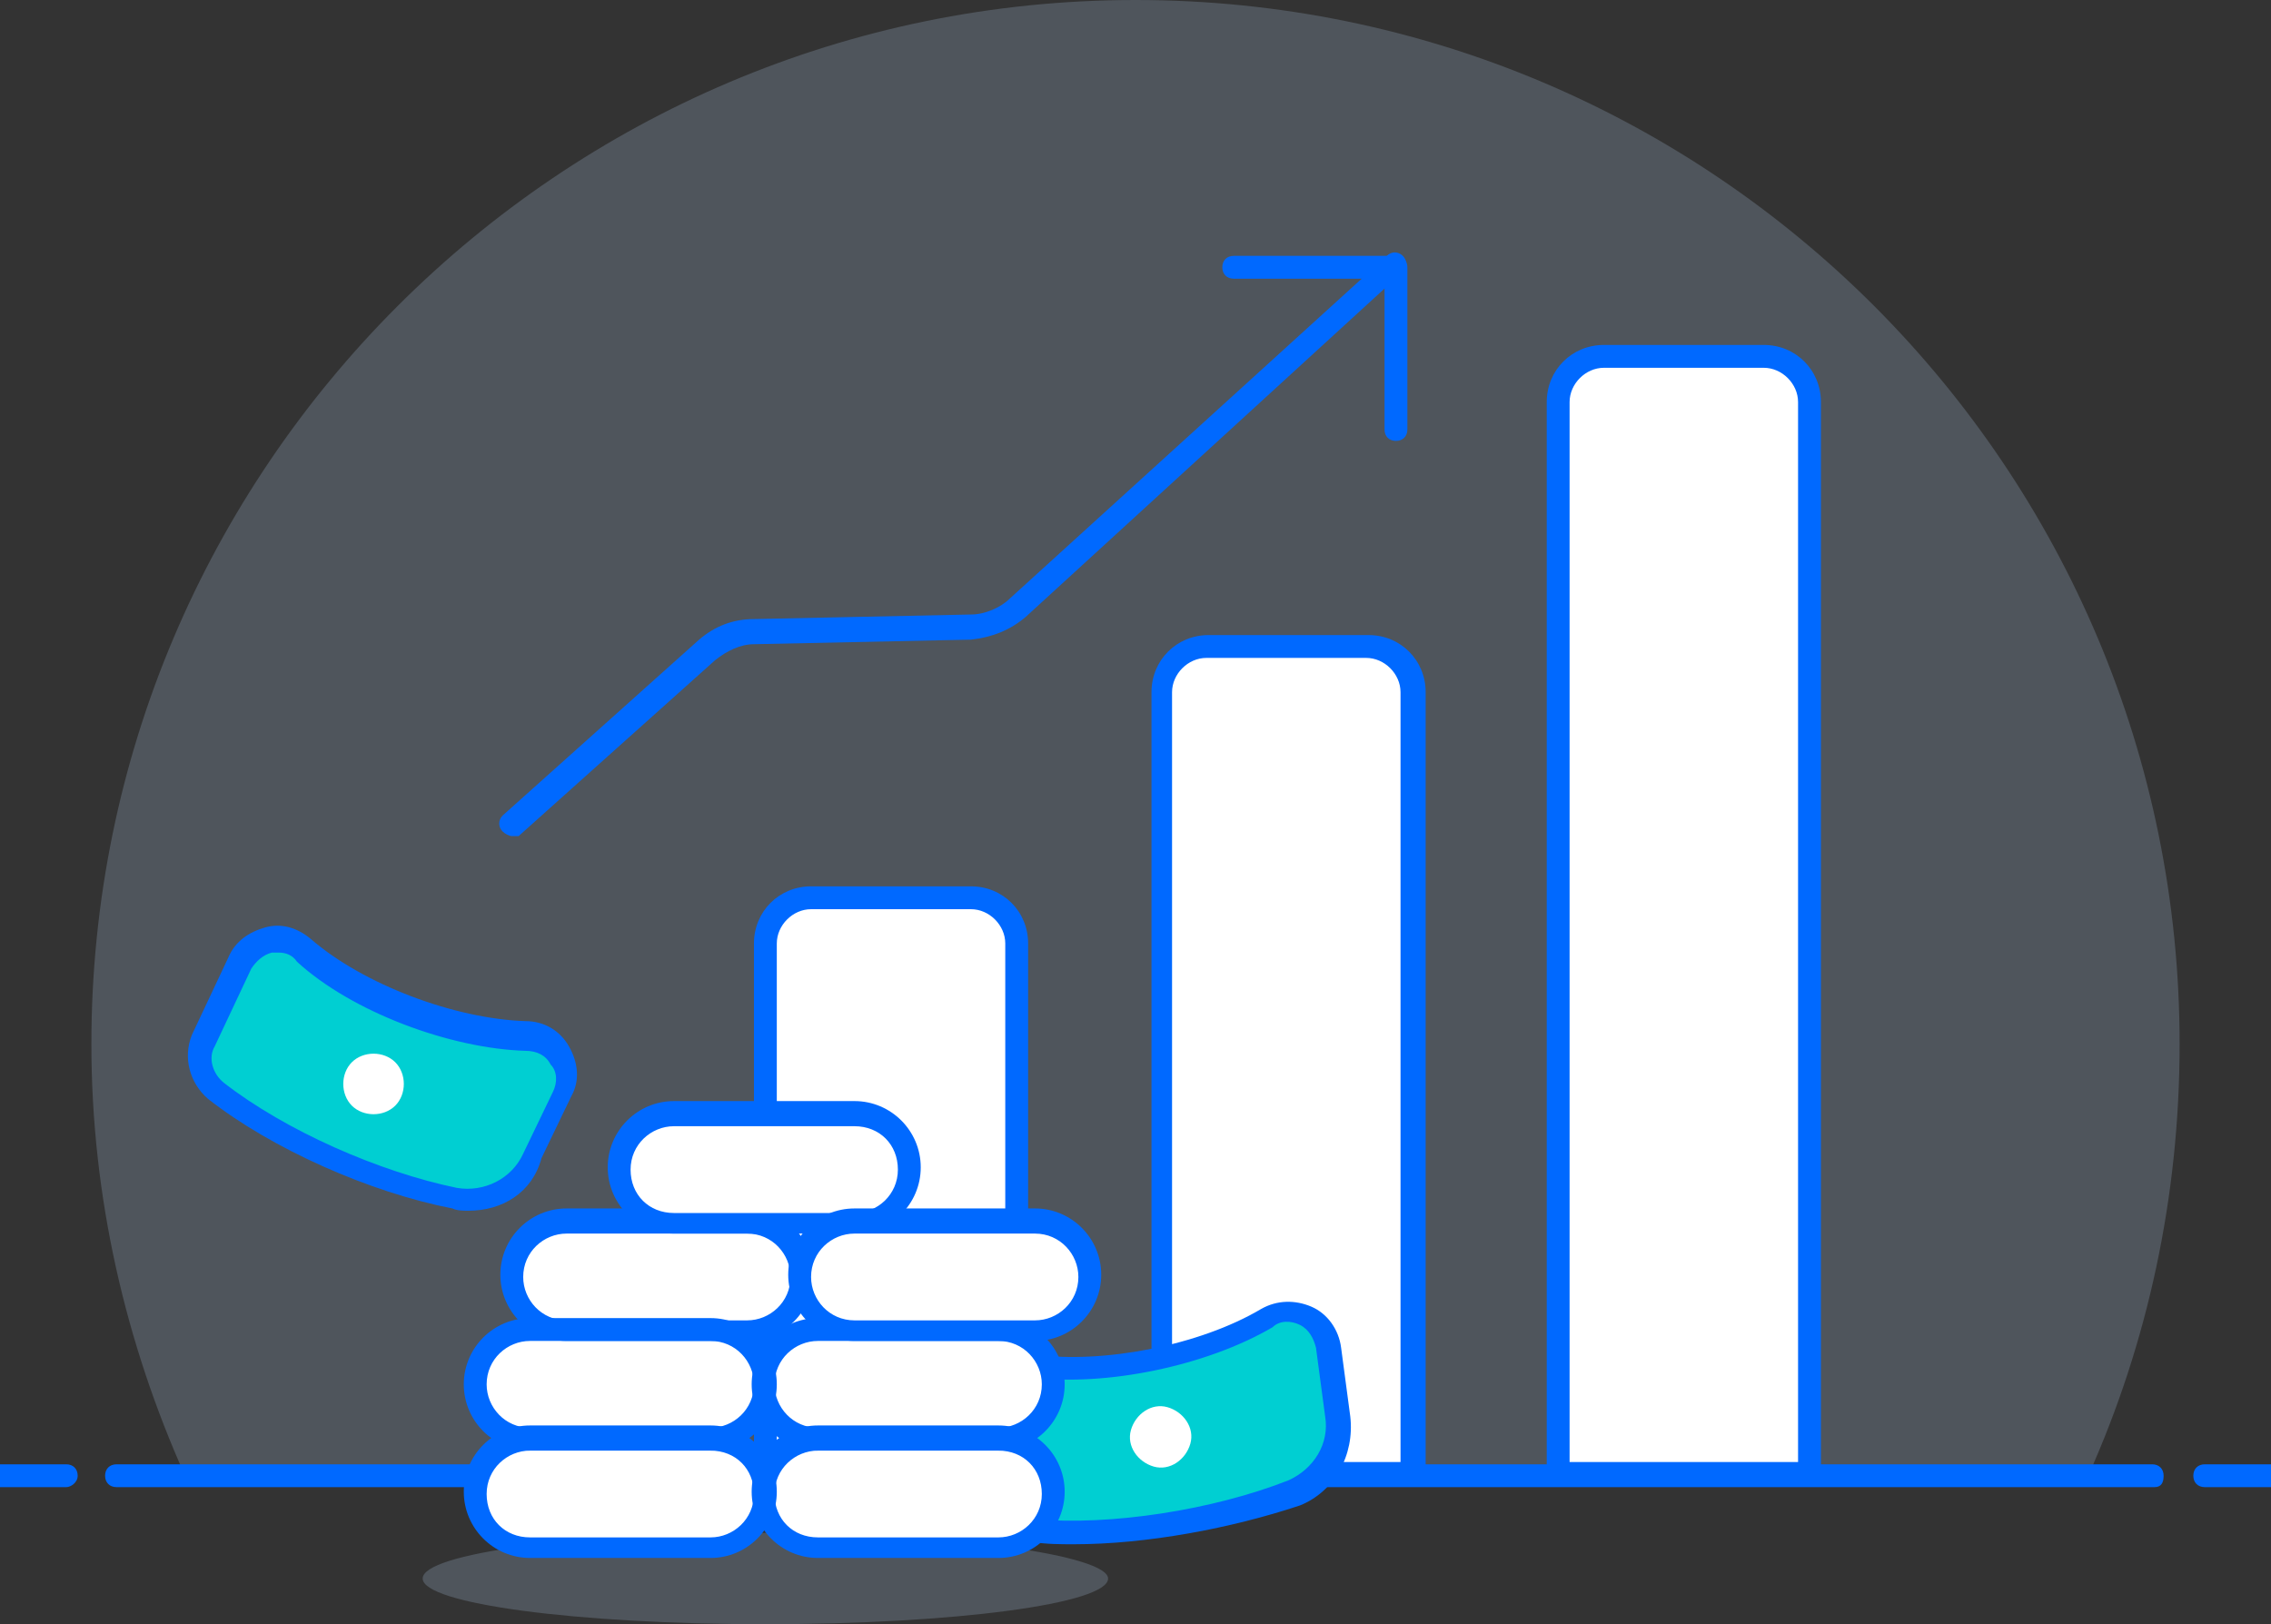 <?xml version="1.0" encoding="utf-8"?>
<!-- Generator: Adobe Illustrator 22.1.0, SVG Export Plug-In . SVG Version: 6.00 Build 0)  -->
<svg version="1.1" id="Layer_1" xmlns="http://www.w3.org/2000/svg" xmlns:xlink="http://www.w3.org/1999/xlink" x="0px" y="0px"
	 viewBox="0 0 99.4 71.1" style="enable-background:new 0 0 99.4 71.1;" xml:space="preserve">
<rect x="0" y="0" width="99.4" height="71.1" fill="#333333" stroke="none"/>
<style type="text/css">
	.st0{opacity:0.203;fill:#BDDBFF;}
	.st1{fill:#0069FF;}
	.st2{fill:#FFFFFF;}
	.st3{fill:#00CFD2;}
	.st4{fill:#BDDBFF;}
	.st5{fill:none;stroke:#0069FF;stroke-linecap:round;stroke-linejoin:round;stroke-miterlimit:10;}
	.st6{fill:#FFFFFF;stroke:#0069FF;stroke-linecap:round;stroke-linejoin:round;stroke-miterlimit:10;}
	.st7{clip-path:url(#SVGID_2_);fill:#FFFFFF;}
	.st8{clip-path:url(#SVGID_2_);fill:#0069FF;}
	.st9{clip-path:url(#SVGID_2_);fill:#BDDBFF;}
	.st10{clip-path:url(#SVGID_2_);}
	.st11{clip-path:url(#SVGID_2_);fill:#00CFD2;}
	.st12{opacity:0.203;clip-path:url(#SVGID_4_);fill:#BDDBFF;}
	.st13{clip-path:url(#SVGID_4_);}
	.st14{clip-path:url(#SVGID_4_);fill:#BDDBFF;}
	.st15{clip-path:url(#SVGID_4_);fill:#FFFFFF;}
	.st16{clip-path:url(#SVGID_4_);fill:#0069FF;}
	.st17{clip-path:url(#SVGID_4_);fill:#00CFD2;}
	.st18{clip-path:url(#SVGID_6_);fill:#FFFFFF;}
	.st19{clip-path:url(#SVGID_6_);fill:#0069FF;}
	.st20{clip-path:url(#SVGID_6_);}
	.st21{clip-path:url(#SVGID_8_);fill:#FFFFFF;}
	.st22{clip-path:url(#SVGID_8_);fill:#0069FF;}
	.st23{clip-path:url(#SVGID_8_);}
	.st24{clip-path:url(#SVGID_8_);fill:#00CFD2;}
	.st25{clip-path:url(#SVGID_10_);}
	.st26{clip-path:url(#SVGID_12_);}
	.st27{clip-path:url(#SVGID_12_);fill:#BDDBFF;}
	.st28{clip-path:url(#SVGID_12_);fill:#FFFFFF;}
	.st29{clip-path:url(#SVGID_12_);fill:#0069FF;}
	.st30{clip-path:url(#SVGID_12_);fill:#00CFD2;}
	.st31{clip-path:url(#SVGID_14_);fill:#FFFFFF;}
	.st32{clip-path:url(#SVGID_14_);fill:#0069FF;}
	.st33{clip-path:url(#SVGID_14_);}
	.st34{clip-path:url(#SVGID_16_);}
	.st35{clip-path:url(#SVGID_16_);fill:#0069FF;}
</style>
<g>
	<path class="st0" d="M95.4,45.7C95.4,20.5,75,0,49.7,0C24.5,0,4,20.5,4,45.7c0,6.7,1.5,13.1,4.1,18.9h83.3
		C94,58.8,95.4,52.4,95.4,45.7z"/>
	<path class="st1" d="M94.3,65.1H5.1c-0.3,0-0.5-0.2-0.5-0.5s0.2-0.5,0.5-0.5h89.1c0.3,0,0.5,0.2,0.5,0.5S94.6,65.1,94.3,65.1z"/>
	<path class="st1" d="M2.9,65.1H0c-0.3,0-0.5-0.2-0.5-0.5s0.2-0.5,0.5-0.5h2.9c0.3,0,0.5,0.2,0.5,0.5S3.1,65.1,2.9,65.1z"/>
	<path class="st1" d="M99.4,65.1h-2.9c-0.3,0-0.5-0.2-0.5-0.5s0.2-0.5,0.5-0.5h2.9c0.3,0,0.5,0.2,0.5,0.5S99.7,65.1,99.4,65.1z"/>
	<path class="st0" d="M48.5,69.1c0,1.1-6.7,2-15,2s-15-0.9-15-2c0-1.1,6.7-2,15-2S48.5,68.1,48.5,69.1z"/>
	<path class="st2" d="M79.2,64.5h-11V17.6c0-1.1,0.9-2,2-2h7c1.1,0,2,0.9,2,2V64.5z"/>
	<path class="st2" d="M61.9,64.5h-11V30.3c0-1.1,0.9-2,2-2h7c1.1,0,2,0.9,2,2V64.5z"/>
	<path class="st2" d="M44.5,64.5h-11V41.3c0-1.1,0.9-2,2-2h7c1.1,0,2,0.9,2,2V64.5z"/>
	<path class="st1" d="M79.2,65h-11c-0.3,0-0.5-0.2-0.5-0.5V17.6c0-1.4,1.1-2.5,2.5-2.5h7c1.4,0,2.5,1.1,2.5,2.5v46.9
		C79.7,64.8,79.5,65,79.2,65z M68.7,64h10V17.6c0-0.8-0.7-1.5-1.5-1.5h-7c-0.8,0-1.5,0.7-1.5,1.5V64z"/>
	<path class="st1" d="M44.5,65h-11c-0.3,0-0.5-0.2-0.5-0.5V41.3c0-1.4,1.1-2.5,2.5-2.5h7c1.4,0,2.5,1.1,2.5,2.5v23.2
		C45,64.8,44.8,65,44.5,65z M34,64h10V41.3c0-0.8-0.7-1.5-1.5-1.5h-7c-0.8,0-1.5,0.7-1.5,1.5V64z"/>
	<path class="st1" d="M61.9,65h-11c-0.3,0-0.5-0.2-0.5-0.5V30.3c0-1.4,1.1-2.5,2.5-2.5h7c1.4,0,2.5,1.1,2.5,2.5v34.3
		C62.4,64.8,62.1,65,61.9,65z M51.3,64h10V30.3c0-0.8-0.7-1.5-1.5-1.5h-7c-0.8,0-1.5,0.7-1.5,1.5V64z"/>
	<path class="st1" d="M22.4,36.6c-0.1,0-0.3-0.1-0.4-0.2c-0.2-0.2-0.2-0.5,0-0.7l8.6-7.7c0.7-0.6,1.5-0.9,2.4-0.9l9.5-0.2
		c0.6,0,1.3-0.3,1.7-0.7l16.5-15c0.2-0.2,0.5-0.2,0.7,0c0.2,0.2,0.2,0.5,0,0.7L44.9,27c-0.7,0.6-1.5,0.9-2.4,1l-9.5,0.2
		c-0.6,0-1.2,0.3-1.7,0.7l-8.6,7.7C22.7,36.6,22.6,36.6,22.4,36.6z"/>
	<path class="st1" d="M61.1,19.3c-0.3,0-0.5-0.2-0.5-0.5v-6.6H54c-0.3,0-0.5-0.2-0.5-0.5s0.2-0.5,0.5-0.5h7.1c0.3,0,0.5,0.2,0.5,0.5
		v7.1C61.6,19.1,61.4,19.3,61.1,19.3z"/>
	<g>
		<path class="st3" d="M58.1,58.9c-0.1-0.6-0.5-1.1-1-1.4c-0.5-0.3-1.2-0.2-1.7,0.1c-2.9,1.8-7.2,2.5-10.2,2.1
			c-0.6-0.1-1.1,0.1-1.5,0.5c-0.4,0.4-0.6,1-0.5,1.5l0.5,3.7c0.1,0.8,0.8,1.5,1.6,1.5c3.4,0.3,7.9-0.4,11.3-1.7
			c1.3-0.5,2.1-1.9,1.9-3.4L58.1,58.9z"/>
		<path class="st1" d="M47,67.6c-0.6,0-1.2,0-1.8-0.1c-1.1-0.1-1.9-0.9-2.1-2l-0.5-3.7c-0.1-0.7,0.1-1.4,0.7-1.9
			c0.5-0.5,1.2-0.7,2-0.6c3,0.4,7.2-0.4,9.9-2c0.7-0.4,1.5-0.4,2.2-0.1c0.7,0.3,1.2,1,1.3,1.8v0l0.4,3c0.2,1.7-0.7,3.3-2.2,3.9
			C53.9,66.9,50.2,67.6,47,67.6z M44.9,60.2c-0.3,0-0.7,0.1-0.9,0.4c-0.3,0.3-0.4,0.7-0.4,1.1l0.5,3.7c0.1,0.6,0.6,1.1,1.2,1.1
			c3.3,0.3,7.8-0.4,11.1-1.7c1.1-0.5,1.8-1.6,1.6-2.8l-0.4-3c-0.1-0.4-0.3-0.8-0.7-1c-0.4-0.2-0.9-0.2-1.2,0.1
			c-2.9,1.7-7.3,2.6-10.5,2.2C45,60.2,45,60.2,44.9,60.2z"/>
	</g>
	<path class="st2" d="M52.1,63.2c-0.2,0.7-0.9,1.2-1.6,1c-0.7-0.2-1.2-0.9-1-1.6c0.2-0.7,0.9-1.2,1.6-1
		C51.8,61.8,52.3,62.5,52.1,63.2z"/>
	<g>
		<path class="st3" d="M24.7,48c0.3-0.5,0.2-1.2-0.1-1.7c-0.3-0.5-0.9-0.8-1.5-0.8c-3.4-0.1-7.4-1.8-9.7-3.8c-0.4-0.4-1-0.5-1.6-0.4
			c-0.6,0.1-1,0.5-1.3,1L9,45.7c-0.4,0.8-0.1,1.7,0.5,2.2c2.7,2.1,6.9,4,10.5,4.7c1.4,0.3,2.9-0.5,3.5-1.8L24.7,48z"/>
		<path class="st1" d="M20.5,53c-0.2,0-0.5,0-0.7-0.1c-3.6-0.7-7.9-2.6-10.7-4.8c-0.8-0.7-1.1-1.8-0.7-2.8l1.6-3.4
			c0.3-0.7,0.9-1.1,1.6-1.3c0.7-0.2,1.4,0,2,0.5c2.3,2,6.3,3.5,9.4,3.6c0.8,0,1.5,0.4,1.9,1.1c0.4,0.7,0.5,1.5,0.1,2.2l0,0l-1.3,2.7
			C23.3,52.2,22,53,20.5,53z M12.2,41.7c-0.1,0-0.2,0-0.3,0c-0.4,0.1-0.7,0.4-0.9,0.7l-1.6,3.4c-0.3,0.5-0.1,1.2,0.4,1.6
			c2.7,2.1,6.8,3.9,10.2,4.6c1.2,0.2,2.4-0.4,2.9-1.5l1.3-2.7c0.2-0.4,0.2-0.9-0.1-1.2c-0.2-0.4-0.6-0.6-1.1-0.6
			c-3.3-0.1-7.6-1.7-10-3.9C12.8,41.8,12.5,41.7,12.2,41.7z"/>
	</g>
	<path class="st2" d="M17.3,48.4c-0.5,0.5-1.4,0.5-1.9,0c-0.5-0.5-0.5-1.4,0-1.9c0.5-0.5,1.4-0.5,1.9,0C17.8,47,17.8,47.9,17.3,48.4
		z"/>
	<path class="st2" d="M35.1,55.9c0-1.3-1.1-2.4-2.4-2.4h-7.9c-1.3,0-2.4,1.1-2.4,2.4c0,1.3,1.1,2.4,2.4,2.4h7.9
		C34,58.2,35.1,57.2,35.1,55.9z"/>
	<path class="st2" d="M33.5,60.6c0-1.3-1.1-2.4-2.4-2.4h-7.9c-1.3,0-2.4,1.1-2.4,2.4c0,1.3,1.1,2.4,2.4,2.4h7.9
		C32.4,63,33.5,61.9,33.5,60.6z"/>
	<path class="st2" d="M33.5,65.3c0-1.3-1.1-2.4-2.4-2.4h-7.9c-1.3,0-2.4,1.1-2.4,2.4c0,1.3,1.1,2.4,2.4,2.4h7.9
		C32.4,67.7,33.5,66.6,33.5,65.3z"/>
	<path class="st2" d="M46.1,65.3c0-1.3-1.1-2.4-2.4-2.4h-7.9c-1.3,0-2.4,1.1-2.4,2.4c0,1.3,1.1,2.4,2.4,2.4h7.9
		C45,67.7,46.1,66.6,46.1,65.3z"/>
	<path class="st2" d="M46.1,60.6c0-1.3-1.1-2.4-2.4-2.4h-7.9c-1.3,0-2.4,1.1-2.4,2.4c0,1.3,1.1,2.4,2.4,2.4h7.9
		C45,63,46.1,61.9,46.1,60.6z"/>
	<path class="st1" d="M32.7,58.7h-7.9c-1.6,0-2.9-1.3-2.9-2.9c0-1.6,1.3-2.9,2.9-2.9h7.9c1.6,0,2.9,1.3,2.9,2.9
		C35.6,57.4,34.3,58.7,32.7,58.7z M24.8,54c-1,0-1.9,0.8-1.9,1.9c0,1,0.8,1.9,1.9,1.9h7.9c1,0,1.9-0.8,1.9-1.9c0-1-0.8-1.9-1.9-1.9
		H24.8z"/>
	<path class="st2" d="M39.8,51.1c0-1.3-1.1-2.4-2.4-2.4h-7.9c-1.3,0-2.4,1.1-2.4,2.4c0,1.3,1.1,2.4,2.4,2.4h7.9
		C38.7,53.5,39.8,52.4,39.8,51.1z"/>
	<path class="st1" d="M37.4,54h-7.9c-1.6,0-2.9-1.3-2.9-2.9c0-1.6,1.3-2.9,2.9-2.9h7.9c1.6,0,2.9,1.3,2.9,2.9
		C40.3,52.7,39,54,37.4,54z M29.5,49.3c-1,0-1.9,0.8-1.9,1.9s0.8,1.9,1.9,1.9h7.9c1,0,1.9-0.8,1.9-1.9s-0.8-1.9-1.9-1.9H29.5z"/>
	<path class="st1" d="M31.1,63.5h-7.9c-1.6,0-2.9-1.3-2.9-2.9s1.3-2.9,2.9-2.9h7.9c1.6,0,2.9,1.3,2.9,2.9S32.7,63.5,31.1,63.5z
		 M23.2,58.7c-1,0-1.9,0.8-1.9,1.9c0,1,0.8,1.9,1.9,1.9h7.9c1,0,1.9-0.8,1.9-1.9c0-1-0.8-1.9-1.9-1.9H23.2z"/>
	<path class="st1" d="M31.1,68.2h-7.9c-1.6,0-2.9-1.3-2.9-2.9c0-1.6,1.3-2.9,2.9-2.9h7.9c1.6,0,2.9,1.3,2.9,2.9
		C34,66.9,32.7,68.2,31.1,68.2z M23.2,63.5c-1,0-1.9,0.8-1.9,1.9s0.8,1.9,1.9,1.9h7.9c1,0,1.9-0.8,1.9-1.9s-0.8-1.9-1.9-1.9H23.2z"
		/>
	<path class="st1" d="M43.7,68.2h-7.9c-1.6,0-2.9-1.3-2.9-2.9c0-1.6,1.3-2.9,2.9-2.9h7.9c1.6,0,2.9,1.3,2.9,2.9
		C46.6,66.9,45.3,68.2,43.7,68.2z M35.8,63.5c-1,0-1.9,0.8-1.9,1.9s0.8,1.9,1.9,1.9h7.9c1,0,1.9-0.8,1.9-1.9s-0.8-1.9-1.9-1.9H35.8z
		"/>
	<path class="st1" d="M43.7,63.5h-7.9c-1.6,0-2.9-1.3-2.9-2.9s1.3-2.9,2.9-2.9h7.9c1.6,0,2.9,1.3,2.9,2.9S45.3,63.5,43.7,63.5z
		 M35.8,58.7c-1,0-1.9,0.8-1.9,1.9c0,1,0.8,1.9,1.9,1.9h7.9c1,0,1.9-0.8,1.9-1.9c0-1-0.8-1.9-1.9-1.9H35.8z"/>
	<path class="st2" d="M47.7,55.9c0-1.3-1.1-2.4-2.4-2.4h-7.9c-1.3,0-2.4,1.1-2.4,2.4c0,1.3,1.1,2.4,2.4,2.4h7.9
		C46.6,58.2,47.7,57.2,47.7,55.9z"/>
	<path class="st1" d="M45.3,58.7h-7.9c-1.6,0-2.9-1.3-2.9-2.9c0-1.6,1.3-2.9,2.9-2.9h7.9c1.6,0,2.9,1.3,2.9,2.9
		C48.2,57.4,46.9,58.7,45.3,58.7z M37.4,54c-1,0-1.9,0.8-1.9,1.9c0,1,0.8,1.9,1.9,1.9h7.9c1,0,1.9-0.8,1.9-1.9c0-1-0.8-1.9-1.9-1.9
		H37.4z"/>
</g>
</svg>
